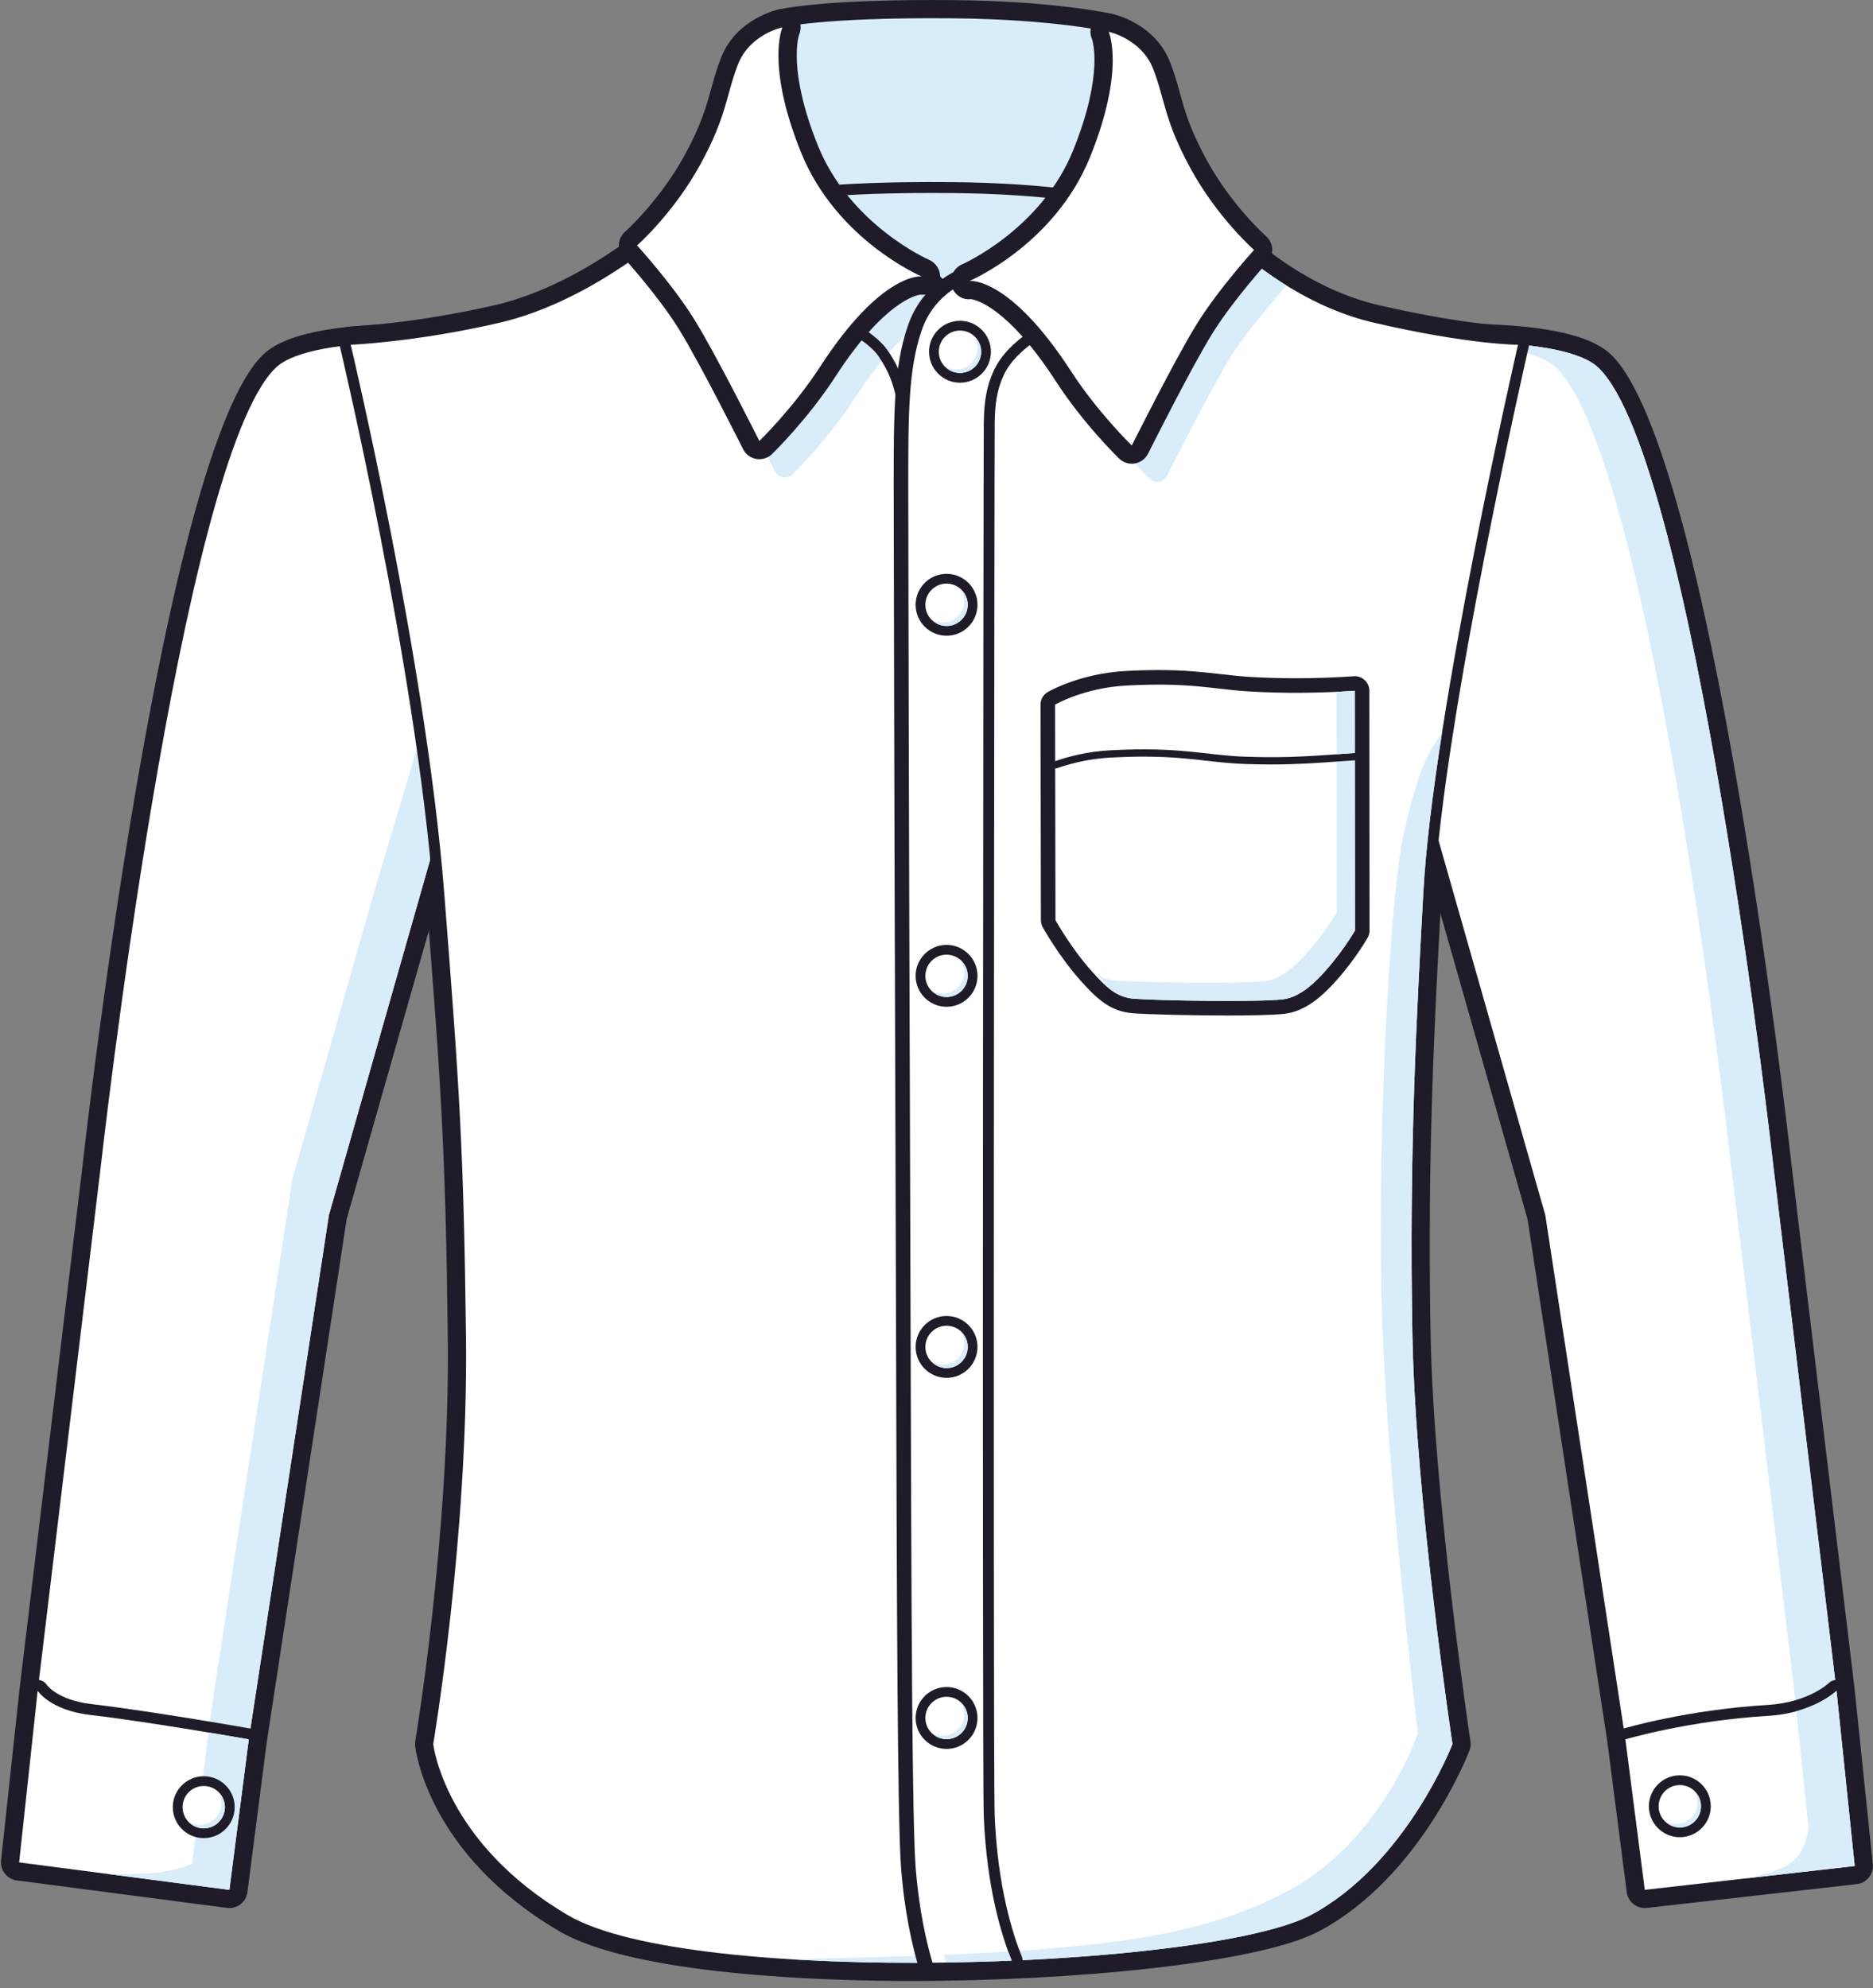 <?xml version="1.0" encoding="UTF-8"?>
<!DOCTYPE svg PUBLIC '-//W3C//DTD SVG 1.0//EN'
          'http://www.w3.org/TR/2001/REC-SVG-20010904/DTD/svg10.dtd'>
<svg height="834.2" preserveAspectRatio="xMidYMid meet" version="1.0" viewBox="-0.4 0.0 786.1 834.2" width="786.1" xmlns="http://www.w3.org/2000/svg" xmlns:xlink="http://www.w3.org/1999/xlink" zoomAndPan="magnify"
><rect x="-0.4" y="0.0" width="786.1" height="834.2" fill="#808080" stroke="none"/><defs
  ><clipPath id="a"
    ><path d="M 139 65 L 645 65 L 645 831.27 L 139 831.27 Z M 139 65"
    /></clipPath
    ><clipPath id="b"
    ><path d="M 574 135 L 785.66 135 L 785.66 801 L 574 801 Z M 574 135"
    /></clipPath
  ></defs
  ><g
  ><g clip-path="url(#a)" id="change1_1"
    ><path d="M 382.41 831.27 C 348.562 831.27 266.348 829.223 234.078 810.238 C 179.449 778.105 174.035 734.531 173.832 732.691 C 173.754 731.992 173.773 731.277 173.891 730.57 C 174.039 729.703 188.535 643.184 187.535 560.828 C 186.582 482.191 184.715 455.473 178.391 374.945 C 170.891 279.406 139.68 147.766 139.363 146.445 C 138.832 144.215 139.32 141.887 140.703 140.062 C 142.09 138.23 144.199 137.133 146.492 137.043 C 147.582 136.992 173.852 135.762 207.207 128.062 C 257.074 116.555 299.52 68.816 299.941 68.34 C 301.391 66.684 303.484 65.738 305.684 65.738 L 490.035 65.738 C 492.559 65.738 494.914 66.98 496.34 69.062 C 496.668 69.539 529.621 116.824 578.328 128.062 C 616.109 136.781 635.906 137.027 636.73 137.035 C 639.051 137.039 641.227 138.094 642.68 139.922 C 644.137 141.754 644.668 144.109 644.145 146.387 C 643.793 147.934 608.578 301.863 604.605 374.766 L 604.289 380.551 C 601.742 427.156 598.574 485.156 600.035 560.59 C 601.344 628.312 616.602 729.691 616.754 730.703 C 616.953 732.016 616.805 733.359 616.332 734.594 C 615.496 736.766 595.367 788.051 553.195 810.398 C 527.355 824.102 447.723 831.27 382.41 831.27" fill="#201b29"
    /></g
    ><g id="change1_2"
    ><path d="M 95.867 800.66 C 95.543 800.66 95.215 800.641 94.887 800.598 L 6.648 789.074 C 2.566 788.543 -0.398 784.777 0.043 780.684 L 7.809 708.688 L 34.301 488.594 C 35.664 476.426 68.176 189.598 109.887 148.941 C 118.93 140.129 140.152 135.844 174.766 135.844 C 190.98 135.844 203.641 136.824 204.172 136.867 C 208.32 137.191 211.41 140.699 211.207 144.852 L 203.312 306.543 C 203.285 307.125 203.188 307.699 203.031 308.262 L 145.105 511.508 L 111.566 731.027 L 103.445 794 C 103.184 796.023 102.148 797.828 100.527 799.07 C 99.199 800.098 97.547 800.66 95.867 800.66" fill="#201b29"
    /></g
    ><g id="change2_1"
    ><path d="M 7.637 781.504 L 15.406 709.504 L 41.887 489.504 C 41.887 489.504 74.988 193.629 115.219 154.414 C 131.207 138.828 203.578 144.48 203.578 144.48 L 195.684 306.172 L 137.629 509.879 L 104.016 729.875 L 95.867 793.023 L 7.637 781.504" fill="#fff"
    /></g
    ><g id="change3_1"
    ><path d="M 104.016 729.875 L 137.629 509.879 L 195.684 306.172 L 199.359 230.836 L 156.609 374.387 L 122.352 494.598 L 88.738 714.598 L 80.59 777.742 L 25.742 770.582 L 24.328 783.68 L 95.867 793.023 L 104.016 729.875" fill="#d8ecf9"
    /></g
    ><g clip-path="url(#b)" id="change1_22"
    ><path d="M 689.914 800.66 C 686.09 800.66 682.836 797.797 682.348 794 L 674.195 730.852 L 640.684 511.508 L 582.758 308.266 C 582.598 307.699 582.504 307.125 582.473 306.543 L 574.582 144.852 C 574.379 140.699 577.469 137.191 581.617 136.867 C 582.148 136.824 594.805 135.844 611.023 135.844 C 645.637 135.844 666.859 140.129 675.902 148.941 C 717.605 189.59 750.129 476.461 751.496 488.656 L 777.969 708.594 L 785.617 782.238 C 786.051 786.391 783.027 790.148 778.879 790.621 L 690.781 800.609 C 690.5 800.645 690.207 800.66 689.914 800.66" fill="#201b29"
    /></g
    ><g id="change2_2"
    ><path d="M 778.02 783.027 L 770.383 709.504 L 743.902 489.504 C 743.902 489.504 710.801 193.629 670.57 154.414 C 654.582 138.828 582.215 144.48 582.215 144.48 L 590.105 306.172 L 648.16 509.879 L 681.773 729.875 L 689.918 793.023 L 778.02 783.027" fill="#fff"
    /></g
    ><g id="change3_2"
    ><path d="M 770.383 709.504 L 743.902 489.504 C 743.902 489.504 710.801 193.629 670.57 154.414 C 659.969 144.078 624.578 143.082 601.934 143.586 C 622.219 144.078 644.758 146.523 652.852 154.414 C 693.082 193.629 726.184 489.504 726.184 489.504 L 752.664 709.504 L 760.305 783.027 L 689.664 791.043 L 689.918 793.023 L 778.02 783.027 L 770.383 709.504" fill="#d8ecf9"
    /></g
    ><g id="change1_3"
    ><path d="M 95.867 797.605 C 95.672 797.605 95.473 797.59 95.273 797.566 L 7.047 786.047 C 4.574 785.727 2.812 783.484 3.082 781.012 L 10.848 709.016 C 11.055 707.078 12.465 705.484 14.359 705.039 C 14.707 704.961 15.059 704.922 15.406 704.922 C 16.945 704.922 18.414 705.699 19.27 707.039 C 19.402 707.227 23.859 713.41 37.969 715.074 C 63.773 718.109 104.41 725.293 104.816 725.363 C 107.227 725.785 108.875 728.035 108.562 730.461 L 100.414 793.609 C 100.258 794.816 99.629 795.91 98.664 796.652 C 97.859 797.273 96.875 797.605 95.867 797.605" fill="#201b29"
    /></g
    ><g id="change2_3"
    ><path d="M 95.867 793.023 L 104.016 729.875 C 104.016 729.875 63.402 722.684 37.43 719.625 C 20.594 717.645 15.406 709.504 15.406 709.504 L 7.637 781.504 L 95.867 793.023" fill="#fff"
    /></g
    ><g id="change3_3"
    ><path d="M 104.016 729.875 C 104.016 729.875 97.09 728.648 87.141 726.996 L 80.207 782.074 C 80.207 782.074 74.668 784.559 66.457 785.703 C 60.035 786.598 45.398 786.434 45.398 786.434 L 95.867 793.023 L 104.016 729.875" fill="#d8ecf9"
    /></g
    ><g id="change1_4"
    ><path d="M 689.914 797.605 C 687.641 797.605 685.672 795.918 685.375 793.609 L 677.227 730.461 C 676.941 728.234 678.309 726.129 680.461 725.484 C 681.555 725.156 707.664 717.461 741.461 715.434 C 758.648 714.398 767.094 706.312 767.176 706.23 C 768.047 705.379 769.203 704.922 770.383 704.922 C 770.906 704.922 771.43 705.008 771.938 705.191 C 773.594 705.789 774.758 707.281 774.941 709.031 L 782.582 782.559 C 782.836 785.059 781.035 787.301 778.539 787.586 L 690.438 797.574 C 690.262 797.598 690.086 797.605 689.914 797.605" fill="#201b29"
    /></g
    ><g id="change2_4"
    ><path d="M 689.918 793.023 L 778.02 783.027 L 770.383 709.504 C 770.383 709.504 760.832 718.859 741.734 720.008 C 708.078 722.027 681.773 729.875 681.773 729.875 L 689.918 793.023" fill="#fff"
    /></g
    ><g id="change3_4"
    ><path d="M 778.02 783.027 L 770.383 709.504 C 770.383 709.504 764.758 714.984 753.559 718.07 L 758.621 766.844 C 758.621 766.844 758.055 776.504 751.344 781.605 C 745.402 786.117 732.008 788.246 732.008 788.246 L 778.02 783.027" fill="#d8ecf9"
    /></g
    ><g id="change1_5"
    ><path d="M 382.41 828.215 C 348.812 828.215 267.25 826.207 235.629 807.605 C 182.316 776.246 177.066 734.133 176.867 732.355 C 176.82 731.93 176.832 731.5 176.902 731.082 C 177.051 730.215 191.594 643.422 190.59 560.793 C 189.637 482.062 187.77 455.32 181.438 374.707 C 173.914 278.922 142.652 147.059 142.336 145.738 C 142.02 144.402 142.312 142.996 143.141 141.906 C 143.969 140.816 145.242 140.148 146.609 140.094 C 146.879 140.082 173.727 138.926 207.895 131.039 C 258.828 119.289 301.809 70.844 302.238 70.355 C 303.109 69.363 304.363 68.793 305.684 68.793 L 490.035 68.793 C 491.547 68.793 492.965 69.539 493.82 70.789 C 494.152 71.277 527.633 119.5 577.641 131.039 C 616.242 139.949 636.504 140.09 636.707 140.09 C 638.102 140.094 639.422 140.73 640.285 141.82 C 641.156 142.914 641.48 144.344 641.168 145.699 C 640.812 147.246 605.562 300.988 601.559 374.598 L 601.238 380.383 C 598.691 427.043 595.52 485.113 596.98 560.648 C 598.293 628.562 613.578 730.141 613.734 731.16 C 613.852 731.949 613.766 732.754 613.48 733.496 C 612.66 735.621 592.941 785.875 551.766 807.699 C 526.363 821.172 447.34 828.215 382.41 828.215" fill="#201b29"
    /></g
    ><g id="change2_5"
    ><path d="M 146.793 144.676 C 146.793 144.676 173.883 143.594 208.926 135.508 C 261.887 123.285 305.684 73.379 305.684 73.379 L 490.035 73.379 C 490.035 73.379 524.184 123.41 576.609 135.508 C 616.332 144.676 636.703 144.676 636.703 144.676 C 636.703 144.676 601.055 299.488 596.98 374.348 C 594.449 420.887 590.867 481.805 592.395 560.738 C 593.73 629.746 609.203 731.848 609.203 731.848 C 609.203 731.848 589.75 782.379 549.617 803.652 C 507.348 826.062 289.895 834.211 237.949 803.652 C 186.008 773.098 181.426 731.848 181.426 731.848 C 181.426 731.848 196.191 644.766 195.176 560.738 C 194.23 482.82 192.41 455.91 186.008 374.348 C 178.367 277.082 146.793 144.676 146.793 144.676" fill="#fff"
    /></g
    ><g id="change3_5"
    ><path d="M 490.035 73.379 L 456.027 73.379 C 437.328 96.371 405.594 122.215 406.199 124.176 C 410.398 125.703 419.457 127.039 424.34 130.668 C 431.023 135.633 433.375 134.148 455.926 168.914 C 467.43 186.648 481.531 200.359 482.129 200.934 C 482.992 201.762 484.137 202.223 485.312 202.223 C 485.57 202.223 485.828 202.199 486.086 202.152 C 487.523 201.906 488.762 200.992 489.41 199.688 C 489.59 199.328 507.398 163.754 516.406 149.203 C 521.363 141.195 532.484 127.902 539.465 119.754 C 508.648 100.613 490.035 73.379 490.035 73.379" fill="#d8ecf9"
    /></g
    ><g id="change3_6"
    ><path d="M 328.992 200.328 C 328.734 200.328 328.477 200.305 328.219 200.262 C 326.781 200.016 325.547 199.098 324.895 197.793 C 324.715 197.438 306.906 161.863 297.898 147.312 C 289.004 132.941 274.434 116.934 274.289 116.773 C 273.457 115.863 273.027 114.656 273.098 113.426 C 273.164 112.195 273.727 111.047 274.652 110.234 C 274.797 110.109 289.578 96.984 300.371 77.195 C 307.422 64.273 309.613 56.359 311.734 48.711 C 312.832 44.746 313.969 40.648 315.734 36.105 C 321.535 21.184 337.102 17.809 337.762 17.672 C 338.07 17.605 338.379 17.574 338.688 17.574 C 340.066 17.574 341.391 18.195 342.27 19.297 C 343.348 20.648 343.574 22.484 342.859 24.055 C 342.832 24.133 337 38.922 350.742 72.941 C 364.715 107.547 398.559 122.324 398.898 122.469 C 401.059 123.395 402.352 125.836 401.652 128.078 C 401.047 130.027 399.375 131.328 397.438 131.328 C 397.176 131.328 396.906 131.305 396.641 131.258 C 395.281 131.301 380.711 132.59 358.379 167.02 C 346.875 184.754 332.773 198.465 332.176 199.039 C 331.316 199.871 330.172 200.328 328.992 200.328" fill="#d8ecf9"
    /></g
    ><g id="change3_7"
    ><path d="M 599.16 349.074 C 599.199 348.734 599.234 348.391 599.273 348.055 C 599.234 348.391 599.199 348.734 599.16 349.074" fill="#d8ecf9"
    /></g
    ><g id="change3_8"
    ><path d="M 598.398 356.344 C 598.422 356.121 598.445 355.898 598.461 355.676 C 598.445 355.898 598.422 356.121 598.398 356.344" fill="#d8ecf9"
    /></g
    ><g id="change3_9"
    ><path d="M 609.203 731.848 C 609.203 731.848 593.73 629.746 592.395 560.738 C 590.867 481.805 594.449 420.887 596.98 374.348 C 597.992 355.734 600.961 332.184 604.84 307.297 C 601.945 311.711 598.957 315.762 595.836 324.316 C 592.906 332.336 589.043 346.098 587.047 359.453 C 583.23 385.043 577.879 464.234 579.41 543.168 C 580.742 612.176 594.688 727.266 594.688 727.266 C 594.688 727.266 579.82 772.449 539.684 793.723 C 497.422 816.133 445.73 819.691 331.133 822.133 C 414.277 827.285 521.289 818.672 549.617 803.652 C 589.75 782.379 609.203 731.848 609.203 731.848" fill="#d8ecf9"
    /></g
    ><g id="change1_6"
    ><path d="M 392.09 201.203 C 391.664 201.203 391.234 201.168 390.816 201.098 C 386.922 200.438 384.191 196.977 384.461 193.039 C 384.48 192.785 384.652 190.512 385.285 186.809 C 385.707 178.91 384.441 162.746 371.523 142.105 C 367.805 136.164 358.879 129.176 349.426 121.777 C 335.645 110.988 321.426 99.859 316.383 86.828 C 303.48 53.5 310.074 22.047 310.359 20.727 C 310.652 19.383 311.301 18.137 312.242 17.129 L 322.414 6.246 C 323.414 5.18 324.695 4.422 326.113 4.059 C 326.766 3.895 342.578 0.004 390.902 0.004 C 393.582 0.004 396.355 0.016 399.242 0.039 C 442.586 0.422 465.695 5.691 466.66 5.918 C 468.508 6.352 470.125 7.449 471.203 9.008 L 479.715 21.305 C 480.535 22.484 481 23.863 481.066 25.293 C 481.145 26.922 482.871 65.441 475.457 90.324 C 471.551 103.434 457.699 112.941 444.301 122.137 C 435.566 128.129 426.539 134.32 421.777 140.621 C 407.367 159.684 402.254 178.809 400.48 188.617 C 400.191 192.684 399.578 195.113 399.457 195.562 C 398.555 198.883 395.523 201.203 392.09 201.203" fill="#201b29"
    /></g
    ><g id="change3_10"
    ><path d="M 323.508 84.07 C 311.285 52.5 317.824 22.34 317.824 22.34 L 327.992 11.465 C 327.992 11.465 344.785 7.207 399.176 7.68 C 442.23 8.055 464.922 13.359 464.922 13.359 L 473.434 25.652 C 473.434 25.652 475.266 64.211 468.137 88.148 C 462.66 106.539 428.559 118.984 415.684 136.016 C 394.074 164.605 392.082 193.562 392.082 193.562 C 392.082 193.562 398.336 170.547 377.996 138.055 C 367.859 121.855 331.121 103.742 323.508 84.07" fill="#d8ecf9"
    /></g
    ><g id="change1_7"
    ><path d="M 468.414 91.738 C 466.926 91.738 465.512 91.012 464.652 89.762 L 462.195 86.219 C 456.238 85.051 434.598 81.324 399.137 81.016 C 396.285 80.988 393.543 80.977 390.902 80.977 C 351.84 80.977 334.809 83.574 330.348 84.406 L 327.133 87.848 C 326.262 88.781 325.043 89.301 323.785 89.301 C 323.516 89.301 323.242 89.277 322.973 89.227 C 321.441 88.949 320.152 87.914 319.555 86.48 L 319.484 86.324 C 319.395 86.125 319.309 85.926 319.234 85.727 C 306.66 53.242 313.066 22.656 313.348 21.371 C 313.52 20.562 313.91 19.816 314.477 19.215 L 324.645 8.336 C 325.246 7.695 326.016 7.238 326.867 7.02 C 327.508 6.859 343.039 3.062 390.902 3.062 C 393.566 3.062 396.34 3.07 399.219 3.098 C 442.281 3.473 465.016 8.672 465.965 8.895 C 467.074 9.152 468.043 9.812 468.688 10.746 L 477.203 23.043 C 477.691 23.75 477.977 24.578 478.012 25.438 C 478.09 27 479.742 63.973 472.828 88.402 C 472.34 90.109 470.918 91.383 469.168 91.676 C 468.914 91.715 468.664 91.738 468.414 91.738" fill="#201b29"
    /></g
    ><g id="change3_11"
    ><path d="M 323.785 84.715 L 327.992 80.215 C 327.992 80.215 344.785 75.957 399.176 76.43 C 442.23 76.805 464.922 82.109 464.922 82.109 L 468.414 87.152 C 475.211 63.16 473.434 25.652 473.434 25.652 L 464.922 13.359 C 464.922 13.359 442.23 8.055 399.176 7.68 C 344.785 7.207 327.992 11.465 327.992 11.465 L 317.824 22.34 C 317.824 22.34 311.285 52.5 323.508 84.07 C 323.59 84.285 323.695 84.5 323.785 84.715" fill="#d8ecf9"
    /></g
    ><g id="change1_8"
    ><path d="M 386.406 253.145 C 385.191 253.145 384.023 252.66 383.164 251.801 C 382.305 250.941 381.824 249.773 381.824 248.559 C 381.824 248.227 381.816 214.938 378.535 185.559 C 376.02 163.023 373.613 157.516 368.316 149.488 C 362.062 140.016 331.867 126.199 320.758 121.672 C 319.324 121.09 318.281 119.82 317.988 118.301 C 317.695 116.781 318.188 115.215 319.301 114.137 L 337.121 96.859 C 337.992 96.016 339.141 95.562 340.312 95.562 C 340.812 95.562 341.316 95.648 341.805 95.816 L 387.895 111.66 C 389.441 112.188 397.617 115.754 405.852 133.863 C 416.383 157.039 411.309 245.098 411.082 248.832 C 410.941 251.254 408.938 253.145 406.512 253.145 L 386.406 253.145" fill="#201b29"
    /></g
    ><g id="change2_6"
    ><path d="M 386.406 115.992 L 340.312 100.148 L 322.488 117.43 C 322.488 117.43 363.738 134.234 372.141 146.965 C 377.98 155.809 380.543 162.242 383.09 185.047 C 386.438 215.043 386.406 248.562 386.406 248.562 L 406.512 248.562 C 406.512 248.562 411.863 158.168 401.676 135.762 C 393.848 118.535 386.406 115.992 386.406 115.992" fill="#fff"
    /></g
    ><g id="change3_12"
    ><path d="M 397.438 131.328 C 398.09 131.328 398.703 131.172 399.27 130.902 C 392.387 118.07 386.406 115.992 386.406 115.992 L 340.312 100.148 L 322.488 117.43 C 322.488 117.43 363.738 134.234 372.141 146.965 C 372.344 147.27 372.539 147.574 372.734 147.871 C 386.812 132.074 395.598 131.289 396.641 131.258 C 396.906 131.305 397.176 131.328 397.438 131.328" fill="#d8ecf9"
    /></g
    ><g id="change1_9"
    ><path d="M 395.312 780.738 C 393.785 741.016 394.059 171.773 397.742 155.422 C 399.922 145.742 428.125 118.766 450.77 98.363 L 404.742 112.035 C 404.027 112.25 387.18 117.52 380.625 136.715 C 374.688 154.098 374.688 173.172 374.688 204.766 C 374.688 217.863 374.926 340.125 375.402 473.676 C 375.504 501.742 375.582 529.465 375.66 556.113 L 375.66 556.504 C 375.996 672.164 376.262 763.52 377.762 783.484 C 379.18 802.395 382.535 816.676 385.105 825.332 C 385.867 827.906 388.277 829.703 390.965 829.703 L 391.004 829.703 C 391.008 829.703 391.012 829.703 391.016 829.703 C 396.086 829.66 401.207 829.562 406.336 829.438 C 401.02 815.863 396 798.617 395.312 780.738" fill="#201b29"
    /></g
    ><g id="change1_10"
    ><path d="M 390.965 828.176 C 388.938 828.176 387.148 826.844 386.57 824.898 C 384.023 816.316 380.691 802.148 379.285 783.371 C 377.789 763.453 377.523 672.094 377.188 556.426 C 377.109 529.68 377.031 501.852 376.93 473.672 C 376.453 340.188 376.215 217.883 376.215 204.766 C 376.215 173.328 376.215 154.352 382.07 137.211 C 388.367 118.773 404.5 113.703 405.184 113.5 L 464.918 95.758 C 465.348 95.629 465.789 95.562 466.223 95.562 C 467.605 95.562 468.945 96.191 469.828 97.316 L 481.797 112.559 C 482.66 113.656 482.977 115.086 482.656 116.441 C 482.336 117.797 481.418 118.938 480.16 119.531 C 479.965 119.621 460.863 128.68 453.605 132.238 C 442.113 137.871 426.375 145.582 420.855 157.43 C 417.879 163.82 417.195 170.008 417.082 177.336 C 417.008 182.355 416.812 319.359 416.738 466.016 C 416.695 541.406 416.695 606.914 416.73 655.457 C 416.77 706.172 416.828 756.191 417.082 762.211 C 418.32 791.984 424.742 811.836 428.457 821.016 C 429.016 822.395 428.867 823.965 428.062 825.219 C 427.258 826.473 425.891 827.254 424.402 827.316 C 413.262 827.789 402.023 828.078 391.004 828.176 C 390.992 828.176 390.98 828.176 390.965 828.176" fill="#201b29"
    /></g
    ><g id="change2_7"
    ><path d="M 424.211 822.734 C 419.992 812.312 413.742 792.211 412.5 762.402 C 412.262 756.707 412.195 714.648 412.148 655.461 C 412.105 601.652 412.117 533.691 412.152 466.016 C 412.23 323.684 412.418 182.633 412.5 177.266 C 412.629 168.863 413.52 162.32 416.703 155.492 C 422.812 142.383 438.602 134.488 451.586 128.125 C 458.957 124.508 478.195 115.391 478.195 115.391 L 466.223 100.148 L 406.512 117.887 C 406.512 117.887 392.016 122.266 386.406 138.688 C 380.797 155.113 380.797 173.828 380.797 204.766 C 380.797 219.258 381.051 343.812 381.516 473.652 C 382.039 620.98 382.023 758.605 383.855 783.027 C 385.25 801.625 388.574 815.535 390.965 823.594 C 402.109 823.496 413.254 823.199 424.211 822.734" fill="#fff"
    /></g
    ><g id="change3_13"
    ><path d="M 396.535 823.496 C 405.812 823.359 415.082 823.125 424.211 822.734 C 423.742 821.59 423.25 820.301 422.746 818.918 C 414.293 819.438 405.324 819.879 395.785 820.273 C 396.035 821.395 396.285 822.469 396.535 823.496" fill="#d8ecf9"
    /></g
    ><g id="change3_14"
    ><path d="M 472.531 108.184 L 414.148 125.523 C 414.148 125.523 413.645 125.676 412.797 126.023 C 416.836 127.098 421.363 128.453 424.34 130.668 C 427.512 133.023 429.711 133.934 433.551 137.949 C 439.379 134.145 445.762 130.977 451.586 128.125 C 458.957 124.508 478.195 115.391 478.195 115.391 L 472.531 108.184" fill="#d8ecf9"
    /></g
    ><g id="change1_11"
    ><path d="M 514.859 426.129 C 500.152 426.129 481.961 425.699 475.141 425.191 C 465.457 424.473 459.703 418.844 453.188 411.566 C 444.07 401.371 437.508 389.578 437.234 389.082 C 436.734 388.18 436.469 387.16 436.469 386.133 L 436.312 295.676 C 436.305 293.496 437.473 291.469 439.355 290.379 C 439.898 290.062 452.941 282.617 471.84 281.582 C 476.887 281.305 481.477 281.172 485.879 281.172 C 496.961 281.172 504.465 282.023 511.723 282.852 C 515.684 283.305 519.398 283.73 523.609 284.004 C 529.82 284.402 536.484 284.605 543.41 284.605 C 551.633 284.605 560.055 284.312 567.773 283.766 C 567.922 283.754 568.066 283.746 568.207 283.746 C 569.758 283.746 571.238 284.328 572.371 285.387 C 573.609 286.535 574.316 288.164 574.32 289.855 L 574.391 390.48 C 574.395 391.547 574.113 392.598 573.582 393.523 C 572.887 394.738 566.5 405.621 556.859 415.258 C 550.887 421.227 544.871 424.633 538.973 425.375 C 534.023 426 523.125 426.129 514.859 426.129" fill="#201b29"
    /></g
    ><g id="change2_8"
    ><path d="M 475.594 419.098 C 468.109 418.543 463.605 414.039 457.746 407.492 C 449 397.719 442.578 386.121 442.578 386.121 L 442.422 295.664 C 442.422 295.664 454.516 288.652 472.176 287.684 C 498.754 286.227 508.238 289.133 523.215 290.102 C 538.215 291.066 554.66 290.824 568.207 289.859 L 568.281 390.484 C 568.281 390.484 561.945 401.527 552.535 410.938 C 548.746 414.73 543.641 418.629 538.211 419.309 C 528.062 420.59 486.355 419.898 475.594 419.098" fill="#fff"
    /></g
    ><g id="change3_15"
    ><path d="M 568.215 297.938 C 565.73 298.059 563.168 298.148 560.582 298.215 L 560.641 382.848 C 560.641 382.848 554.309 393.891 544.898 403.301 C 541.109 407.09 536.004 410.988 530.574 411.672 C 520.426 412.953 478.719 412.262 467.953 411.461 C 465.121 411.25 462.719 410.461 460.504 409.219 C 461.941 411.09 463.488 412.988 465.121 414.828 C 468.188 417.254 471.43 418.789 475.594 419.098 C 486.355 419.898 528.062 420.59 538.211 419.309 C 543.641 418.629 548.746 414.73 552.535 410.938 C 561.945 401.527 568.281 390.484 568.281 390.484 L 568.215 297.938" fill="#d8ecf9"
    /></g
    ><g id="change1_12"
    ><path d="M 442.461 322.449 C 441.836 322.449 441.215 322.258 440.695 321.887 C 439.891 321.312 439.41 320.387 439.406 319.398 L 439.367 295.668 C 439.363 294.578 439.945 293.57 440.887 293.023 C 441.406 292.719 453.828 285.629 472.008 284.629 C 476.984 284.359 481.527 284.223 485.879 284.223 C 496.805 284.223 504.227 285.07 511.402 285.895 C 515.395 286.348 519.16 286.777 523.414 287.051 C 529.684 287.457 536.41 287.66 543.41 287.66 C 551.703 287.66 560.199 287.367 567.992 286.812 C 568.062 286.805 568.137 286.801 568.207 286.801 C 568.977 286.801 569.723 287.094 570.289 287.621 C 570.91 288.199 571.262 289.008 571.266 289.855 L 571.285 315.969 C 571.285 317.574 570.043 318.91 568.438 319.02 C 566.121 319.176 563.906 319.34 561.758 319.488 C 552.105 320.184 543.762 320.785 533.098 320.785 C 529.516 320.785 525.887 320.719 522.004 320.582 C 516.266 320.379 511.293 319.816 506.031 319.223 C 498.508 318.371 490.734 317.496 479.457 317.496 C 475.082 317.496 470.566 317.625 465.66 317.895 C 458.133 318.309 450.668 319.781 443.465 322.281 C 443.137 322.391 442.801 322.449 442.461 322.449" fill="#201b29"
    /></g
    ><g id="change2_9"
    ><path d="M 465.488 314.844 C 494.98 313.227 505.477 316.938 522.113 317.527 C 541.215 318.203 552.293 317.059 568.23 315.973 L 568.207 289.859 C 554.66 290.824 538.215 291.066 523.215 290.102 C 508.238 289.133 498.754 286.227 472.176 287.684 C 454.516 288.652 442.422 295.664 442.422 295.664 L 442.461 319.395 C 448.211 317.398 456.137 315.355 465.488 314.844" fill="#fff"
    /></g
    ><g id="change3_16"
    ><path d="M 560.582 290.301 L 560.582 298.215 L 560.594 316.512 C 563.047 316.336 565.566 316.152 568.23 315.973 L 568.207 289.859 C 565.758 290.031 563.191 290.176 560.582 290.301" fill="#d8ecf9"
    /></g
    ><g id="change1_13"
    ><path d="M 318.297 192.688 C 317.875 192.688 317.445 192.652 317.02 192.582 C 314.621 192.172 312.547 190.633 311.465 188.465 C 311.289 188.109 293.547 152.668 284.605 138.223 C 275.836 124.059 261.484 108.297 261.34 108.141 C 259.965 106.633 259.238 104.598 259.352 102.562 C 259.465 100.527 260.41 98.59 261.941 97.246 C 262.078 97.125 276.539 84.211 286.996 65.039 C 293.875 52.43 296.02 44.688 298.094 37.203 C 299.219 33.152 300.371 28.984 302.191 24.305 C 308.582 7.875 325.715 4.133 326.441 3.984 C 326.969 3.879 327.48 3.828 327.992 3.828 C 330.328 3.828 332.504 4.871 333.965 6.695 C 335.742 8.922 336.133 11.906 335 14.516 C 334.734 15.285 330.188 29.672 342.879 61.105 C 356.305 94.34 389.074 108.824 389.406 108.969 C 393.051 110.527 395.016 114.621 393.875 118.289 C 392.867 121.52 390.004 123.688 386.742 123.688 C 386.445 123.688 386.148 123.672 385.848 123.637 C 384.09 123.859 370.613 126.594 350.246 157.988 C 338.605 175.938 324.215 189.953 323.609 190.539 C 322.176 191.926 320.289 192.688 318.297 192.688" fill="#201b29"
    /></g
    ><g id="change2_10"
    ><path d="M 318.297 185.047 C 318.297 185.047 332.488 171.336 343.84 153.836 C 369.707 113.953 386.406 115.992 386.406 115.992 C 386.406 115.992 350.699 100.859 335.797 63.965 C 320.898 27.07 327.992 11.465 327.992 11.465 C 327.992 11.465 314.277 14.301 309.312 27.07 C 304.344 39.844 304.746 48.449 293.703 68.695 C 282.352 89.508 266.98 102.984 266.98 102.984 C 266.98 102.984 281.879 119.305 291.102 134.203 C 300.324 149.105 318.297 185.047 318.297 185.047" fill="#fff"
    /></g
    ><g id="change1_14"
    ><path d="M 474.621 194.582 C 472.629 194.582 470.742 193.816 469.309 192.434 C 468.707 191.852 454.406 177.977 442.668 159.883 C 422.23 128.375 408.785 125.73 407.094 125.523 C 406.785 125.562 406.48 125.578 406.176 125.578 C 402.902 125.578 400.039 123.406 399.035 120.172 C 397.898 116.5 399.871 112.402 403.527 110.855 C 403.844 110.715 436.625 96.207 450.035 62.996 C 463.094 30.664 457.969 16.531 457.914 16.395 C 456.773 13.887 457.148 10.848 458.957 8.59 C 460.414 6.766 462.586 5.719 464.922 5.719 C 465.445 5.719 465.969 5.773 466.473 5.879 C 467.191 6.027 484.316 9.727 490.723 26.195 C 492.543 30.879 493.699 35.043 494.816 39.074 C 496.895 46.574 499.039 54.316 505.922 66.93 C 516.449 86.238 530.828 99.008 530.973 99.133 C 532.508 100.48 533.449 102.422 533.562 104.453 C 533.676 106.488 532.953 108.52 531.578 110.027 C 531.43 110.191 517.074 125.961 508.309 140.117 C 499.375 154.555 481.629 190.004 481.449 190.359 C 480.367 192.523 478.297 194.059 475.91 194.473 C 475.473 194.547 475.039 194.582 474.621 194.582" fill="#201b29"
    /></g
    ><g id="change2_11"
    ><path d="M 474.621 186.941 C 474.621 186.941 460.426 173.227 449.078 155.727 C 423.207 115.848 406.512 117.887 406.512 117.887 C 406.512 117.887 442.219 102.75 457.117 65.859 C 472.016 28.965 464.922 13.359 464.922 13.359 C 464.922 13.359 478.641 16.195 483.605 28.965 C 488.57 41.734 488.168 50.34 499.215 70.59 C 510.562 91.398 525.934 104.879 525.934 104.879 C 525.934 104.879 511.039 121.199 501.816 136.098 C 492.59 150.996 474.621 186.941 474.621 186.941" fill="#fff"
    /></g
    ><g id="change1_15"
    ><path d="M 396.871 266.77 C 389.711 266.77 383.887 260.941 383.887 253.781 C 383.887 246.621 389.711 240.797 396.871 240.797 C 404.035 240.797 409.855 246.621 409.855 253.781 C 409.855 260.941 404.035 266.77 396.871 266.77" fill="#201b29"
    /></g
    ><g id="change2_12"
    ><path d="M 405.766 253.781 C 405.766 258.691 401.781 262.676 396.871 262.676 C 391.965 262.676 387.98 258.691 387.98 253.781 C 387.98 248.871 391.965 244.891 396.871 244.891 C 401.781 244.891 405.766 248.871 405.766 253.781" fill="#fff"
    /></g
    ><g id="change3_17"
    ><path d="M 404.457 249.16 C 404.148 248.973 403.82 248.801 403.484 248.648 C 403.988 249.766 404.281 251 404.281 252.301 C 404.281 257.211 400.301 261.191 395.391 261.191 C 394.086 261.191 392.852 260.902 391.742 260.395 C 391.895 260.73 392.062 261.055 392.254 261.367 C 393.598 262.191 395.18 262.676 396.871 262.676 C 401.781 262.676 405.766 258.691 405.766 253.781 C 405.766 252.086 405.281 250.508 404.457 249.16" fill="#d8ecf9"
    /></g
    ><g id="change1_16"
    ><path d="M 402.504 160.59 C 395.344 160.59 389.52 154.762 389.52 147.602 C 389.52 140.441 395.344 134.617 402.504 134.617 C 409.664 134.617 415.492 140.441 415.492 147.602 C 415.492 154.762 409.664 160.59 402.504 160.59" fill="#201b29"
    /></g
    ><g id="change2_13"
    ><path d="M 411.398 147.602 C 411.398 152.512 407.414 156.496 402.504 156.496 C 397.594 156.496 393.617 152.512 393.617 147.602 C 393.617 142.691 397.594 138.711 402.504 138.711 C 407.414 138.711 411.398 142.691 411.398 147.602" fill="#fff"
    /></g
    ><g id="change3_18"
    ><path d="M 410.09 142.98 C 409.781 142.793 409.457 142.621 409.117 142.469 C 409.625 143.586 409.914 144.82 409.914 146.121 C 409.914 151.027 405.934 155.012 401.023 155.012 C 399.719 155.012 398.488 154.723 397.375 154.215 C 397.527 154.551 397.695 154.875 397.883 155.188 C 399.234 156.012 400.809 156.496 402.504 156.496 C 407.414 156.496 411.398 152.512 411.398 147.602 C 411.398 145.906 410.914 144.328 410.09 142.98" fill="#d8ecf9"
    /></g
    ><g id="change1_17"
    ><path d="M 396.871 422.473 C 389.711 422.473 383.887 416.648 383.887 409.488 C 383.887 402.328 389.711 396.504 396.871 396.504 C 404.035 396.504 409.855 402.328 409.855 409.488 C 409.855 416.648 404.035 422.473 396.871 422.473" fill="#201b29"
    /></g
    ><g id="change2_14"
    ><path d="M 405.766 409.488 C 405.766 414.398 401.781 418.383 396.871 418.383 C 391.965 418.383 387.98 414.398 387.98 409.488 C 387.98 404.578 391.965 400.598 396.871 400.598 C 401.781 400.598 405.766 404.578 405.766 409.488" fill="#fff"
    /></g
    ><g id="change3_19"
    ><path d="M 404.457 404.867 C 404.148 404.676 403.82 404.508 403.484 404.355 C 403.988 405.473 404.281 406.703 404.281 408.008 C 404.281 412.914 400.301 416.898 395.391 416.898 C 394.086 416.898 392.852 416.609 391.742 416.102 C 391.895 416.438 392.062 416.762 392.254 417.074 C 393.598 417.898 395.18 418.383 396.871 418.383 C 401.781 418.383 405.766 414.398 405.766 409.488 C 405.766 407.797 405.281 406.215 404.457 404.867" fill="#d8ecf9"
    /></g
    ><g id="change1_18"
    ><path d="M 396.871 578.184 C 389.711 578.184 383.887 572.355 383.887 565.195 C 383.887 558.031 389.711 552.211 396.871 552.211 C 404.035 552.211 409.855 558.031 409.855 565.195 C 409.855 572.355 404.035 578.184 396.871 578.184" fill="#201b29"
    /></g
    ><g id="change2_15"
    ><path d="M 405.766 565.195 C 405.766 570.105 401.781 574.086 396.871 574.086 C 391.965 574.086 387.98 570.105 387.98 565.195 C 387.98 560.281 391.965 556.301 396.871 556.301 C 401.781 556.301 405.766 560.281 405.766 565.195" fill="#fff"
    /></g
    ><g id="change3_20"
    ><path d="M 404.457 560.57 C 404.148 560.383 403.82 560.215 403.484 560.062 C 403.988 561.176 404.281 562.41 404.281 563.715 C 404.281 568.621 400.301 572.605 395.391 572.605 C 394.086 572.605 392.852 572.312 391.742 571.809 C 391.895 572.141 392.062 572.469 392.254 572.777 C 393.598 573.605 395.18 574.086 396.871 574.086 C 401.781 574.086 405.766 570.105 405.766 565.195 C 405.766 563.5 405.281 561.918 404.457 560.57" fill="#d8ecf9"
    /></g
    ><g id="change1_19"
    ><path d="M 396.871 733.887 C 389.711 733.887 383.887 728.059 383.887 720.898 C 383.887 713.738 389.711 707.914 396.871 707.914 C 404.035 707.914 409.855 713.738 409.855 720.898 C 409.855 728.059 404.035 733.887 396.871 733.887" fill="#201b29"
    /></g
    ><g id="change2_16"
    ><path d="M 405.766 720.898 C 405.766 725.812 401.781 729.793 396.871 729.793 C 391.965 729.793 387.98 725.812 387.98 720.898 C 387.98 715.988 391.965 712.008 396.871 712.008 C 401.781 712.008 405.766 715.988 405.766 720.898" fill="#fff"
    /></g
    ><g id="change3_21"
    ><path d="M 404.457 716.277 C 404.148 716.09 403.82 715.922 403.484 715.77 C 403.988 716.883 404.281 718.113 404.281 719.418 C 404.281 724.328 400.301 728.309 395.391 728.309 C 394.086 728.309 392.852 728.02 391.742 727.512 C 391.895 727.844 392.062 728.172 392.254 728.484 C 393.598 729.309 395.18 729.793 396.871 729.793 C 401.781 729.793 405.766 725.812 405.766 720.898 C 405.766 719.207 405.281 717.629 404.457 716.277" fill="#d8ecf9"
    /></g
    ><g id="change1_20"
    ><path d="M 85.109 771.316 C 77.949 771.316 72.125 765.488 72.125 758.328 C 72.125 751.172 77.949 745.344 85.109 745.344 C 92.27 745.344 98.094 751.172 98.094 758.328 C 98.094 765.488 92.27 771.316 85.109 771.316" fill="#201b29"
    /></g
    ><g id="change2_17"
    ><path d="M 94 758.328 C 94 763.238 90.02 767.223 85.109 767.223 C 80.199 767.223 76.219 763.238 76.219 758.328 C 76.219 753.418 80.199 749.441 85.109 749.441 C 90.02 749.441 94 753.418 94 758.328" fill="#fff"
    /></g
    ><g id="change3_22"
    ><path d="M 92.695 753.707 C 92.387 753.52 92.059 753.348 91.723 753.199 C 92.227 754.312 92.52 755.547 92.52 756.848 C 92.52 761.758 88.539 765.742 83.629 765.742 C 82.324 765.742 81.094 765.449 79.977 764.941 C 80.129 765.277 80.297 765.602 80.488 765.918 C 81.836 766.738 83.414 767.223 85.109 767.223 C 90.02 767.223 94 763.238 94 758.328 C 94 756.637 93.52 755.059 92.695 753.707" fill="#d8ecf9"
    /></g
    ><g id="change1_21"
    ><path d="M 704.625 770.938 C 697.465 770.938 691.637 765.109 691.637 757.949 C 691.637 750.789 697.465 744.965 704.625 744.965 C 711.785 744.965 717.609 750.789 717.609 757.949 C 717.609 765.109 711.785 770.938 704.625 770.938" fill="#201b29"
    /></g
    ><g id="change2_18"
    ><path d="M 713.512 757.949 C 713.512 762.855 709.535 766.844 704.625 766.844 C 699.715 766.844 695.73 762.855 695.73 757.949 C 695.73 753.039 699.715 749.055 704.625 749.055 C 709.535 749.055 713.512 753.039 713.512 757.949" fill="#fff"
    /></g
    ><g id="change3_23"
    ><path d="M 712.211 753.328 C 711.898 753.141 711.57 752.969 711.238 752.816 C 711.746 753.93 712.035 755.164 712.035 756.469 C 712.035 761.375 708.055 765.359 703.141 765.359 C 701.836 765.359 700.609 765.066 699.492 764.562 C 699.645 764.895 699.812 765.223 700.004 765.531 C 701.352 766.359 702.926 766.844 704.625 766.844 C 709.535 766.844 713.512 762.855 713.512 757.949 C 713.512 756.254 713.035 754.676 712.211 753.328" fill="#d8ecf9"
    /></g
  ></g
></svg
>
